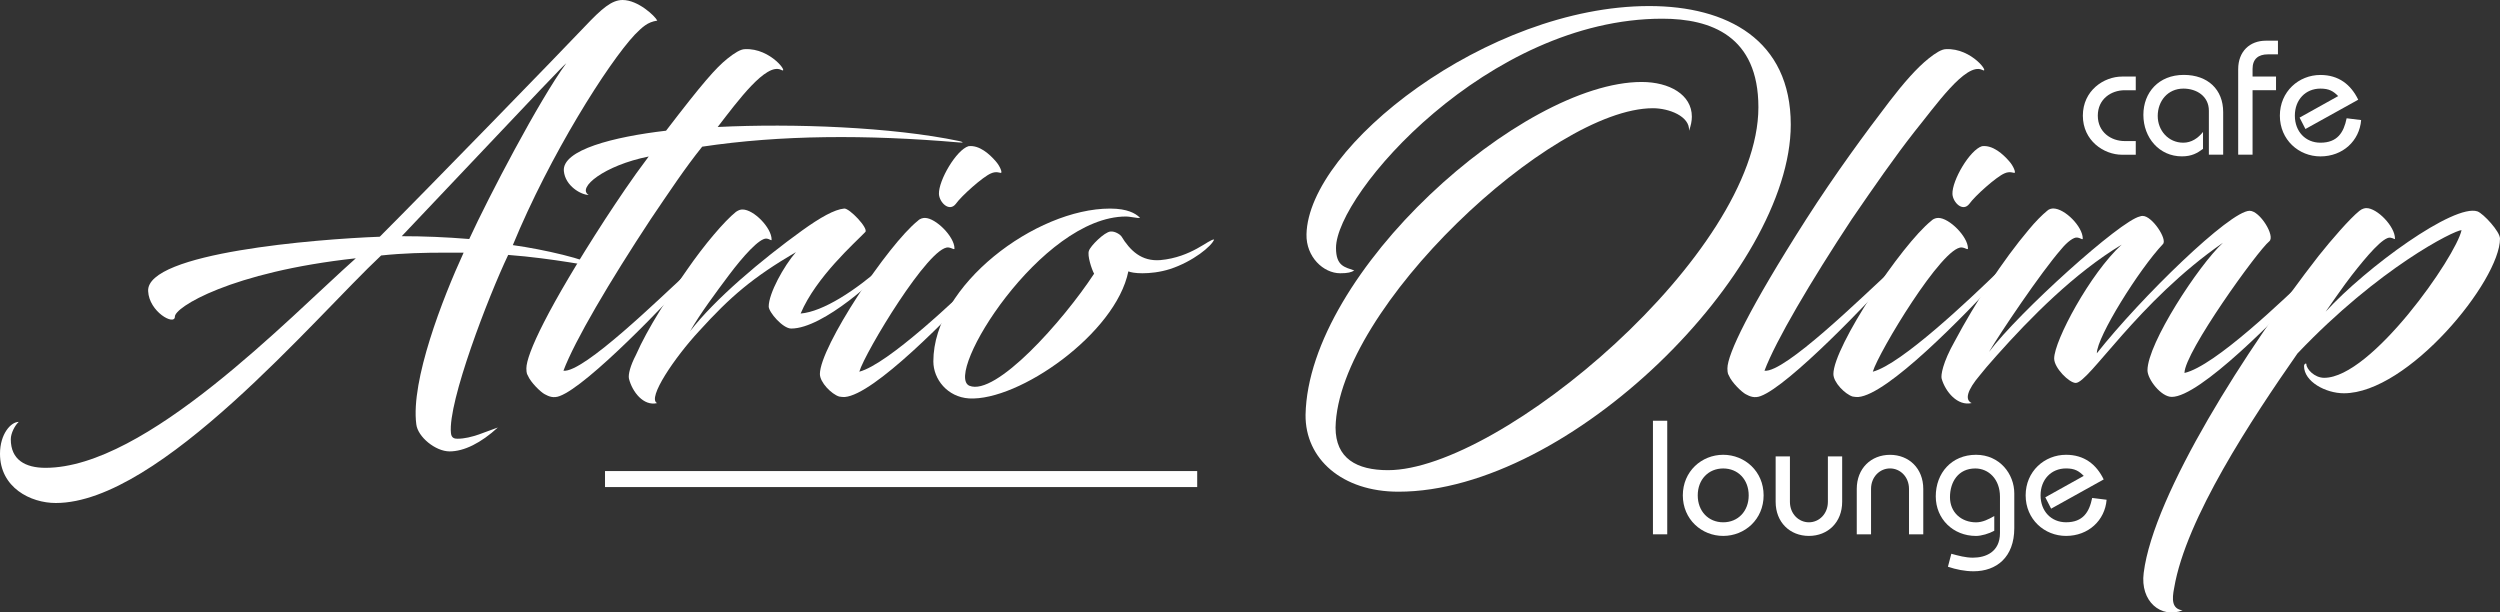 <?xml version="1.0" encoding="UTF-8"?> <svg xmlns="http://www.w3.org/2000/svg" width="200" height="49" viewBox="0 0 200 49" fill="none"><rect x="0" y="0" width="200" height="49" fill="#333333" stroke="none"/> <path d="M41.026 19.61C43.503 19.948 47.026 20.773 47.628 21.298C47.628 21.372 44.215 20.66 40.691 20.397H40.653C39.078 23.698 35.815 32.174 36.076 34.647C36.115 35.06 36.376 35.098 36.601 35.098C37.725 35.098 38.926 34.499 39.828 34.199C38.478 35.436 37.129 36.112 35.966 36.112C34.842 36.112 33.416 34.95 33.303 33.938C32.852 30.45 35.403 23.887 37.09 20.212C36.604 20.212 36.153 20.212 35.667 20.212C33.941 20.212 32.253 20.251 30.491 20.438C25.242 25.352 12.789 40.24 4.463 40.24C2.438 40.24 0 39.003 0 36.302C0 34.727 0.863 33.751 1.501 33.751C1.201 34.015 0.863 34.653 0.863 35.139C0.863 36.788 2.026 37.426 3.639 37.426C11.664 37.426 23.029 25.5 28.466 20.663C18.489 21.751 13.915 24.602 13.99 25.352C13.951 26.064 11.926 24.939 11.851 23.29C11.7 20.215 25.352 19.127 30.34 18.94H30.379C34.24 15.078 44.781 4.238 46.806 2.1C48.156 0.673 48.944 0 49.807 0C51.044 0 52.396 1.275 52.583 1.649C51.794 1.762 51.382 2.174 50.783 2.773C48.64 5.058 43.989 12.41 41.026 19.61ZM32.138 18.896C33.9 18.896 35.7 18.97 37.539 19.121C39.075 15.785 43.126 8.02 45.303 5.058C44.888 5.434 44.514 5.808 32.138 18.896Z" fill="white"></path> <path d="M58.202 4.684C58.765 4.233 59.252 3.933 59.59 3.933C61.689 3.821 63.19 5.995 62.478 5.583C61.277 5.019 59.065 8.02 57.415 10.159C63.454 9.859 71.367 10.159 76.729 11.283C77.028 11.357 77.18 11.434 76.729 11.396C69.303 10.758 62.44 10.796 56.176 11.734C54.788 13.46 53.551 15.334 52.05 17.547C48.788 22.497 45.974 27.26 45.075 29.659C46.688 29.846 52.913 23.733 55.126 21.708C55.351 21.521 55.5 21.82 55.387 21.933C53.549 24.033 47.024 30.86 44.773 31.685C44.286 31.872 43.91 31.723 43.572 31.534C43.272 31.383 42.448 30.596 42.222 30.033C42.184 29.959 42.11 29.882 42.11 29.47C42.11 28.345 43.797 24.668 48.409 17.544C49.421 16.008 50.509 14.356 51.897 12.52C48.335 13.232 46.122 15.032 47.095 15.595C46.496 15.595 45.221 14.883 45.108 13.682C44.957 11.995 49.083 10.945 53.285 10.456C56.214 6.633 57.264 5.434 58.202 4.684Z" fill="white"></path> <path d="M58.878 16.947C59.103 16.796 59.251 16.76 59.403 16.76C60.301 16.76 61.728 18.223 61.728 19.16C61.728 19.311 61.615 19.121 61.315 19.086C60.752 19.047 59.441 20.509 58.314 22.01C57.303 23.36 55.989 25.124 55.2 26.509C57.187 23.923 60.939 20.771 64.163 18.445C65.625 17.395 66.752 16.758 67.538 16.683C67.95 16.645 69.49 18.258 69.226 18.558C68.401 19.421 65.287 22.159 64.05 25.083C65.851 24.932 68.437 23.244 70.762 21.183C70.801 21.144 71.026 21.109 71.062 21.183C70.386 22.084 65.886 26.284 63.297 26.284C62.621 26.284 61.497 24.97 61.497 24.522C61.497 23.472 62.698 21.296 63.671 20.171C60.222 22.197 58.458 23.698 55.907 26.509C53.994 28.573 51.743 31.872 52.568 32.248C51.479 32.509 50.581 31.347 50.317 30.297C50.243 29.959 50.429 29.247 50.88 28.384C51.818 26.245 53.505 23.659 55.006 21.521C56.327 19.61 57.94 17.698 58.878 16.947Z" fill="white"></path> <path d="M67.129 31.723C66.529 31.536 65.592 30.599 65.592 29.923C65.592 27.749 71.031 19.572 73.431 17.659C73.618 17.472 73.843 17.434 73.994 17.434C74.857 17.434 76.358 18.934 76.358 19.872C76.358 20.023 76.171 19.833 75.871 19.797C74.335 19.646 69.195 28.199 68.744 29.736C71.031 29.137 76.509 23.923 78.795 21.71C79.059 21.523 79.246 21.823 79.133 21.936C75.871 25.462 69.907 31.575 67.582 31.761C67.428 31.761 67.315 31.761 67.129 31.723ZM79.653 12.896C79.991 13.27 80.217 13.833 80.066 13.833C79.991 13.833 79.692 13.682 79.277 13.872C78.639 14.136 76.913 15.672 76.465 16.31C75.94 16.986 75.151 16.197 75.115 15.521C75.077 14.433 76.504 11.995 77.479 11.695C78.342 11.585 79.167 12.333 79.653 12.896Z" fill="white"></path> <path d="M90.078 17.321C83.29 17.321 75.451 29.959 77.551 30.86C79.651 31.723 85.013 25.723 87.528 21.897C87.341 21.559 86.964 20.435 87.115 20.059C87.228 19.685 88.352 18.558 88.841 18.522C89.215 18.484 89.63 18.783 89.704 18.896C90.416 20.059 91.318 20.922 92.818 20.809C95.331 20.584 96.718 19.121 97.131 19.16C96.944 19.685 95.443 20.922 93.605 21.523C92.78 21.785 91.991 21.861 91.392 21.861C90.829 21.861 90.455 21.787 90.268 21.71C89.256 26.699 81.492 32.099 77.518 31.874C75.792 31.761 74.668 30.338 74.668 28.911C74.668 22.799 82.88 16.686 88.806 16.686C90.229 16.686 90.831 17.098 91.092 17.324C91.279 17.436 91.167 17.436 91.018 17.436C90.642 17.398 90.342 17.321 90.078 17.321Z" fill="white"></path> <path d="M106.88 19.836C106.88 21.298 107.591 21.372 108.342 21.636C108.116 21.787 107.817 21.861 107.218 21.861C105.868 21.861 104.48 20.548 104.519 18.747C104.67 11.733 118.995 0.484 131.934 0.484C138.16 0.484 143.261 3.183 143.261 9.972C143.261 21.672 125.596 39.336 111.871 39.336C107.369 39.336 104.408 36.712 104.444 33.185C104.67 21.746 121.771 6.558 131.335 6.558C133.548 6.558 135.348 7.57 135.348 9.334C135.348 9.672 135.274 10.046 135.123 10.458C135.197 9.296 133.509 8.658 132.234 8.658C124.096 8.658 107.031 24.673 106.844 34.199C106.844 36.676 108.531 37.613 111.043 37.613C120.006 37.613 140.672 20.287 140.672 8.584C140.672 2.883 136.884 1.496 132.984 1.496C119.031 1.496 106.88 15.521 106.88 19.836Z" fill="white"></path> <path d="M151.171 8.097C152.295 6.635 153.345 5.434 154.285 4.684C154.848 4.233 155.335 3.933 155.673 3.933C157.773 3.821 159.273 5.995 158.561 5.583C157.248 4.983 154.812 8.507 153.161 10.533C151.547 12.597 150.011 14.809 148.134 17.547C144.871 22.497 142.057 27.26 141.158 29.659C142.772 29.846 148.997 23.733 151.209 21.708C151.435 21.521 151.583 21.82 151.471 21.933C149.632 24.033 143.107 30.86 140.856 31.685C140.37 31.872 139.993 31.723 139.655 31.534C139.355 31.383 138.531 30.596 138.306 30.033C138.267 29.959 138.193 29.882 138.193 29.47C138.193 28.345 139.919 24.706 144.492 17.544C146.82 13.91 149.22 10.645 151.171 8.097Z" fill="white"></path> <path d="M148.208 31.723C147.609 31.536 146.672 30.599 146.672 29.923C146.672 27.749 152.111 19.572 154.51 17.659C154.697 17.472 154.923 17.434 155.074 17.434C155.937 17.434 157.437 18.934 157.437 19.872C157.437 20.023 157.25 19.833 156.951 19.797C155.414 19.646 150.275 28.199 149.824 29.736C152.111 29.137 157.588 23.923 159.875 21.71C160.139 21.523 160.326 21.823 160.213 21.936C156.951 25.462 150.987 31.575 148.661 31.761C148.508 31.761 148.395 31.761 148.208 31.723ZM160.733 12.896C161.071 13.27 161.296 13.833 161.145 13.833C161.071 13.833 160.771 13.682 160.356 13.872C159.719 14.136 157.993 15.672 157.545 16.31C157.02 16.986 156.231 16.197 156.195 15.521C156.157 14.433 157.583 11.995 158.559 11.695C159.422 11.585 160.246 12.333 160.733 12.896Z" fill="white"></path> <path d="M171.798 29.623C171.798 27.485 175.885 21.221 177.836 19.421C171.012 24.146 167.109 30.635 166.059 30.635C165.534 30.635 164.333 29.434 164.333 28.683C164.333 27.257 167.222 21.859 169.734 19.57C165.947 21.856 162.459 25.383 159.721 28.458C159.084 29.17 158.672 29.659 158.408 29.995C157.358 31.231 157.171 31.982 157.732 32.245C156.608 32.507 155.632 31.344 155.332 30.294C155.258 30.03 155.406 29.019 156.382 27.293C157.995 24.256 160.246 20.804 162.308 18.366C162.833 17.728 163.358 17.203 163.77 16.865C163.919 16.714 164.144 16.678 164.257 16.678C165.194 16.678 166.62 18.141 166.62 19.078C166.62 19.229 166.469 19.04 166.169 19.004C165.906 18.965 165.381 19.342 164.894 19.941C163.281 21.78 159.98 26.691 159.12 28.153C161.519 24.965 169.621 17.652 171.196 17.314C171.271 17.275 171.347 17.275 171.422 17.275C172.172 17.275 173.409 19.15 173.035 19.526C171.122 21.552 167.747 26.952 167.747 28.264C171.273 23.8 178.397 16.863 179.972 16.863C180.797 16.863 182.034 18.888 181.547 19.301C180.61 20.051 174.758 28.189 174.758 29.838C177.196 29.275 182.671 23.987 185.073 21.7C185.337 21.513 185.524 21.813 185.411 21.925C182.149 25.488 175.959 31.751 173.747 31.751C172.884 31.762 171.798 30.335 171.798 29.623Z" fill="white"></path> <path d="M188.748 16.873C188.973 16.686 189.199 16.648 189.311 16.648C190.174 16.648 191.598 18.11 191.598 19.086C191.598 19.198 191.485 19.047 191.224 19.011C190.661 18.937 189.35 20.474 188.149 22.012C187.662 22.612 186.049 24.937 186.049 24.937C189.311 21.375 196.325 16.274 198.2 16.912C198.686 17.098 200 18.525 200 19.086C200 22.461 192.648 31.462 187.511 31.462C186.049 31.462 184.323 30.525 184.323 29.288C184.323 29.101 184.51 29.024 184.51 29.137C184.51 29.511 185.147 30.225 185.936 30.225C189.724 30.225 196.474 20.512 196.924 18.412C196.361 18.412 190.323 21.413 183.798 28.276C180.159 33.49 174.871 41.477 173.934 47.029C173.747 47.966 173.747 48.716 174.61 48.829C172.884 49.505 171.196 48.117 171.496 45.828C172.285 39.528 179.785 27.79 185.485 20.476C186.5 19.198 187.998 17.472 188.748 16.873Z" fill="white"></path> <path d="M95.776 37.685H48.401V38.965H95.776V37.685Z" fill="white"></path> <path d="M170.861 7.219H169.975C168.894 7.219 167.824 7.923 167.824 9.252C167.824 10.581 168.892 11.285 169.975 11.285H170.861V12.379H169.767C168.308 12.379 166.628 11.257 166.628 9.252C166.628 7.244 168.308 6.125 169.767 6.125H170.861V7.219Z" fill="white"></path> <path d="M176.71 12.379V8.86C176.71 7.688 175.719 7.088 174.676 7.088C173.411 7.088 172.618 8.092 172.618 9.278C172.618 10.438 173.465 11.416 174.664 11.416C175.314 11.416 175.849 11.052 176.241 10.556V11.91C175.785 12.248 175.342 12.509 174.546 12.509C172.748 12.509 171.47 11.024 171.47 9.186C171.47 7.401 172.694 5.992 174.702 5.992C176.63 5.992 177.854 7.165 177.854 8.963V12.376H176.71V12.379Z" fill="white"></path> <path d="M179.055 12.379V5.536C179.055 4.115 179.98 3.255 181.27 3.255H182.236V4.348H181.429C180.674 4.348 180.205 4.712 180.205 5.508V6.12H182.082V7.214H180.205V12.374H179.055V12.379Z" fill="white"></path> <path d="M184.435 10.32L183.967 9.408L187.055 7.687C186.663 7.296 186.338 7.088 185.634 7.088C184.448 7.088 183.588 7.974 183.588 9.252C183.588 10.53 184.448 11.416 185.634 11.416C186.989 11.416 187.498 10.607 187.731 9.462L188.891 9.605C188.761 11.26 187.432 12.512 185.634 12.512C183.9 12.512 182.389 11.183 182.389 9.255C182.389 7.326 183.9 5.997 185.634 5.997C187.094 5.997 188.072 6.766 188.658 7.977L184.435 10.32Z" fill="white"></path> <path d="M132.236 42.745V33.659H133.379V42.745H132.236Z" fill="white"></path> <path d="M137.857 36.383C139.583 36.383 141.089 37.708 141.089 39.628C141.089 41.549 139.583 42.873 137.857 42.873C136.131 42.873 134.626 41.549 134.626 39.628C134.626 37.708 136.131 36.383 137.857 36.383ZM137.857 41.784C139.038 41.784 139.896 40.901 139.896 39.631C139.896 38.361 139.038 37.477 137.857 37.477C136.677 37.477 135.819 38.361 135.819 39.631C135.819 40.901 136.677 41.784 137.857 41.784Z" fill="white"></path> <path d="M147.373 36.514V40.148C147.373 41.784 146.231 42.873 144.713 42.873C143.194 42.873 142.052 41.782 142.052 40.148V36.514H143.194V40.148C143.194 41.108 143.896 41.784 144.713 41.784C145.529 41.784 146.231 41.108 146.231 40.148V36.514H147.373Z" fill="white"></path> <path d="M148.541 42.745V39.111C148.541 37.474 149.683 36.386 151.202 36.386C152.72 36.386 153.862 37.477 153.862 39.111V42.745H152.72V39.111C152.72 38.151 152.019 37.474 151.202 37.474C150.385 37.474 149.683 38.151 149.683 39.111V42.745H148.541Z" fill="white"></path> <path d="M159.547 42.46C159.12 42.693 158.51 42.875 158.08 42.875C156.262 42.875 154.861 41.526 154.861 39.708C154.861 37.838 156.134 36.383 158.08 36.383C159.975 36.383 161.143 37.915 161.143 39.472V42.25C161.143 44.586 159.714 45.702 157.885 45.702C157.184 45.702 156.497 45.559 155.834 45.339L156.106 44.301C156.677 44.458 157.248 44.614 157.832 44.614C158.856 44.614 159.998 44.161 159.998 42.642V39.736C159.998 38.335 159.089 37.477 158.024 37.477C156.661 37.477 155.998 38.555 155.998 39.774C155.998 40.993 156.907 41.787 158.088 41.787C158.607 41.787 159.099 41.541 159.542 41.28V42.46H159.547Z" fill="white"></path> <path d="M164.09 40.693L163.624 39.784L166.7 38.071C166.31 37.682 165.985 37.474 165.283 37.474C164.103 37.474 163.245 38.358 163.245 39.628C163.245 40.898 164.1 41.782 165.283 41.782C166.633 41.782 167.14 40.978 167.373 39.836L168.528 39.979C168.397 41.628 167.073 42.873 165.283 42.873C163.557 42.873 162.052 41.549 162.052 39.628C162.052 37.708 163.557 36.383 165.283 36.383C166.738 36.383 167.711 37.149 168.295 38.355L164.09 40.693Z" fill="white"></path> </svg> 